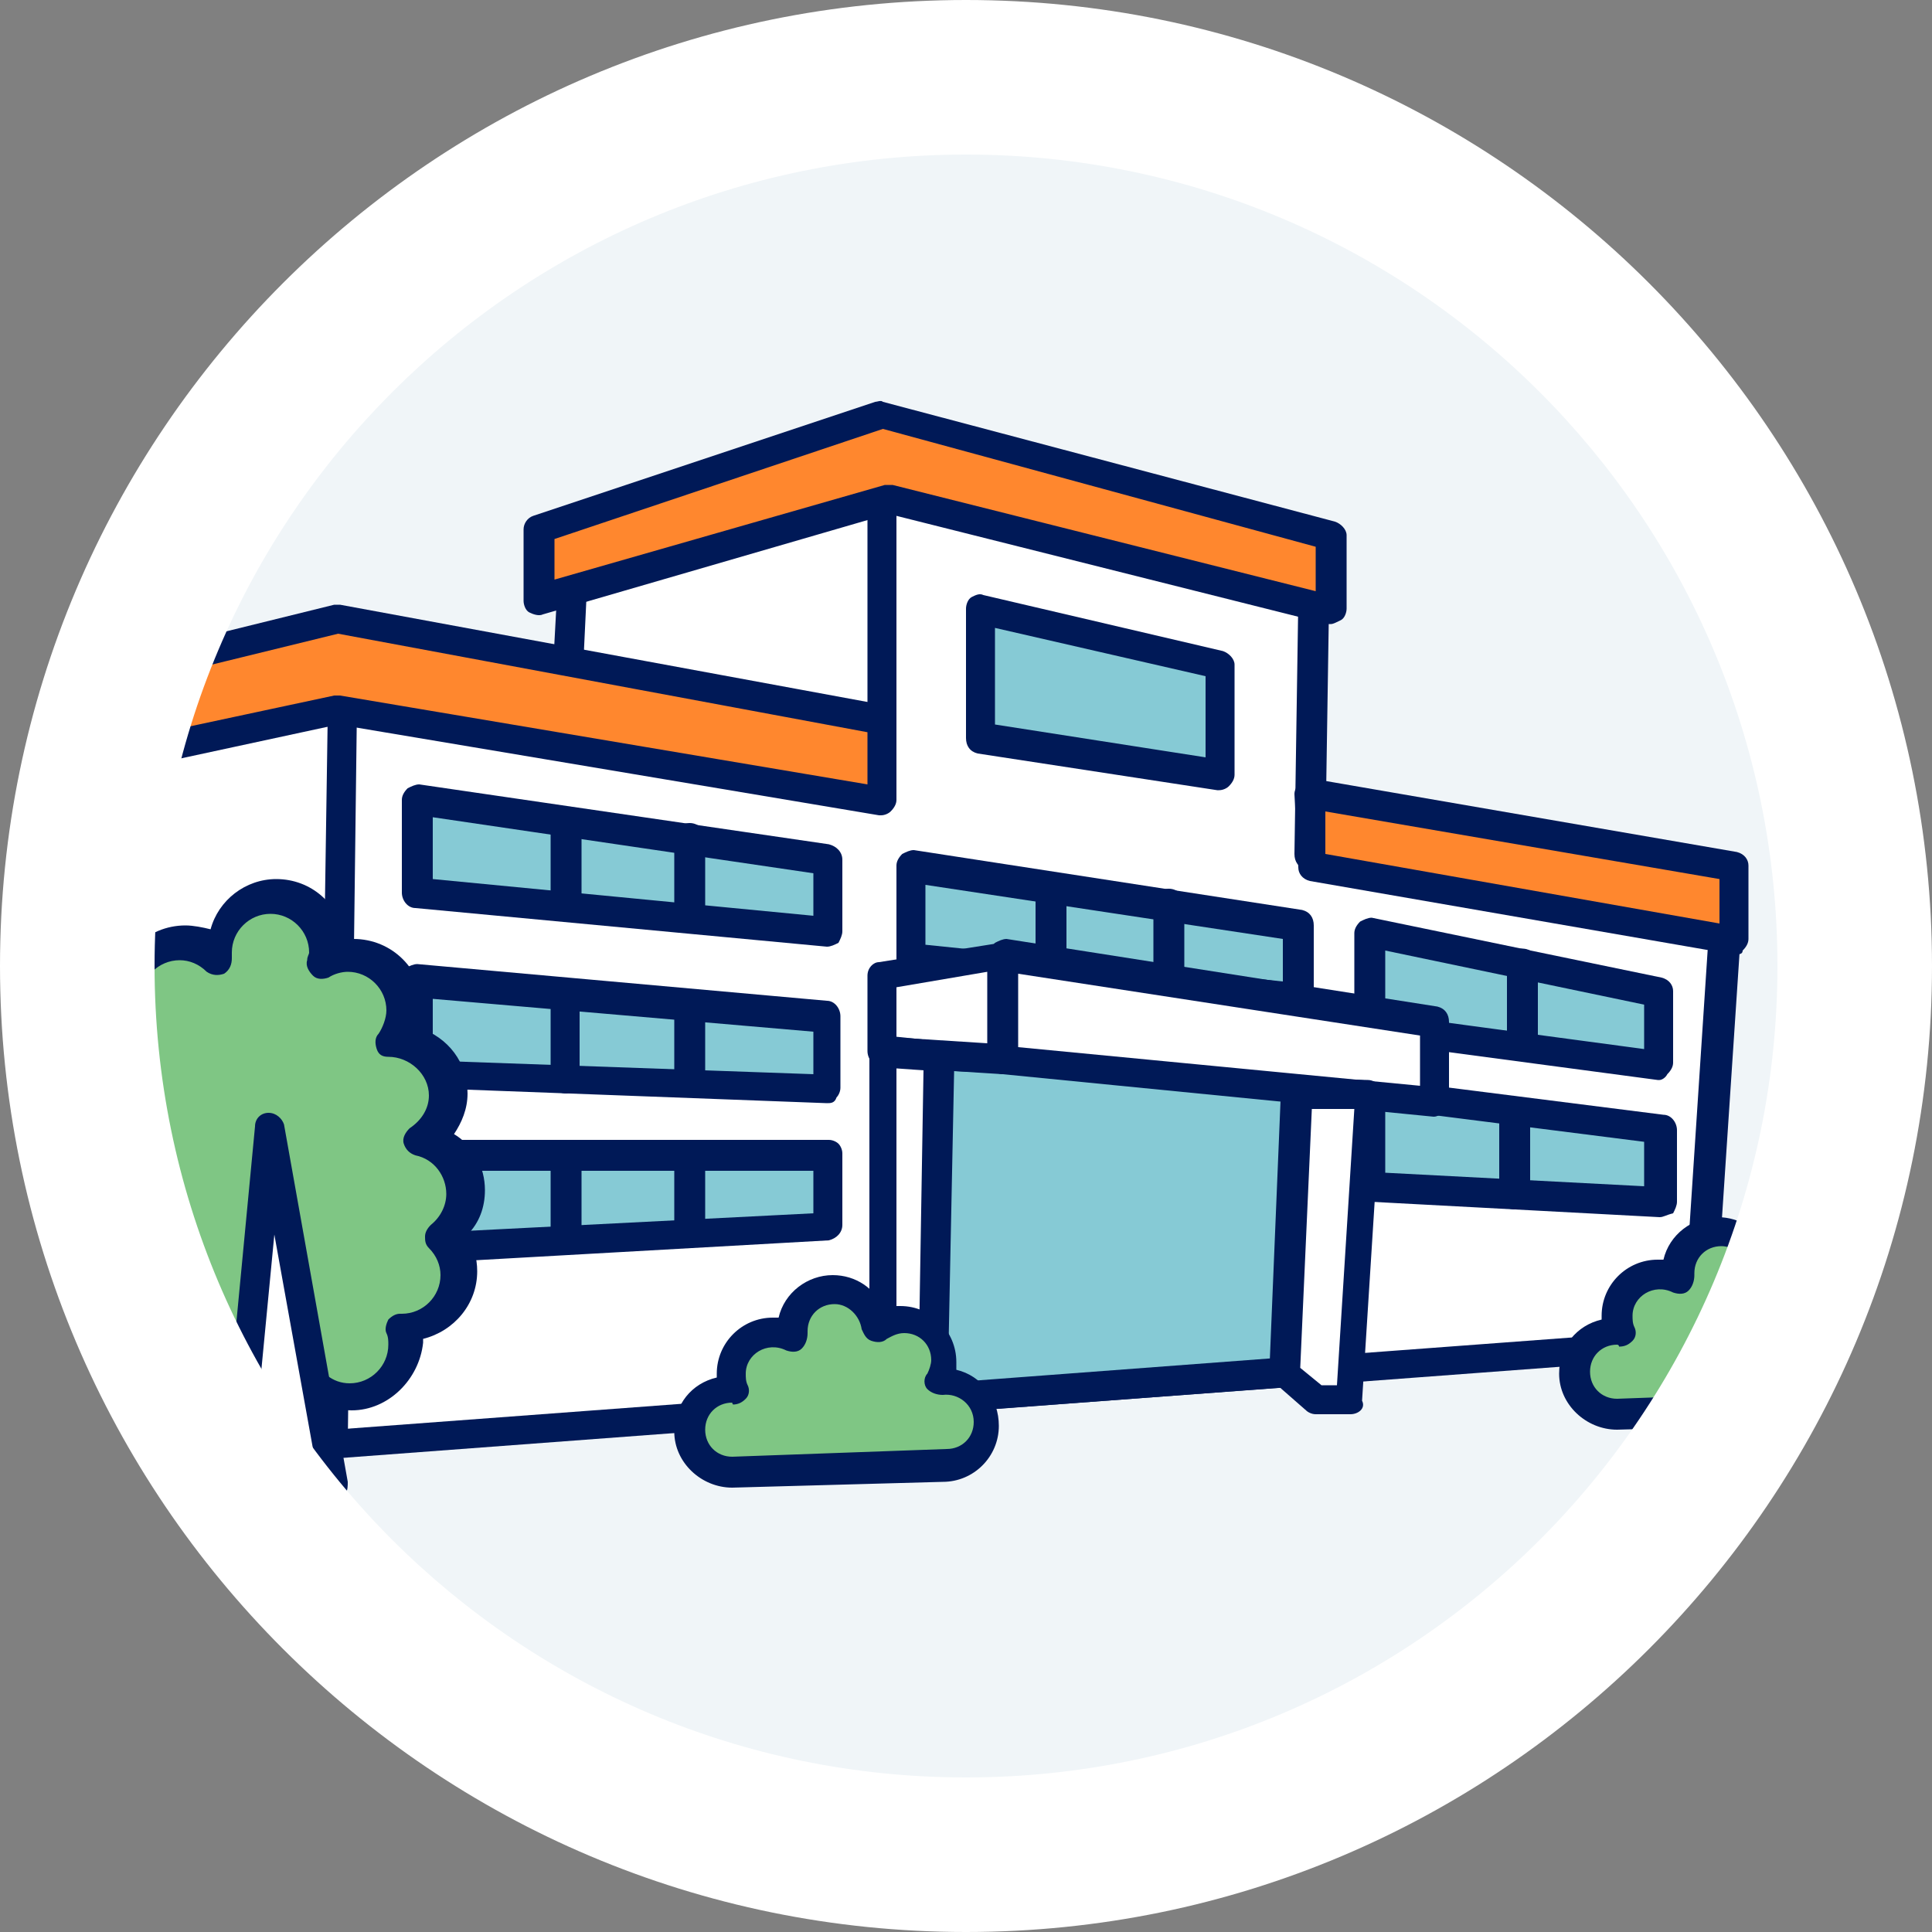 <?xml version="1.0" encoding="utf-8"?>
<!-- Generator: Adobe Illustrator 26.5.0, SVG Export Plug-In . SVG Version: 6.00 Build 0)  -->
<svg version="1.1" id="_レイヤー_2" xmlns="http://www.w3.org/2000/svg" xmlns:xlink="http://www.w3.org/1999/xlink" x="0px"
	 y="0px" viewBox="0 0 100 100" style="enable-background:new 0 0 100 100;" xml:space="preserve">
<rect x="0" y="0" width="100" height="100" fill="#808080" stroke="none"/>
<style type="text/css">
	.st0{fill:#F0F5F8;}
	.st1{clip-path:url(#SVGID_00000041986668325060034610000000482672287203183767_);}
	.st2{fill:#FFFFFF;}
	.st3{fill:#001957;}
	.st4{fill:#86CAD5;}
	.st5{fill:#7FC684;}
	.st6{fill:#FF872E;}
</style>
<g id="img">
	<circle class="st0" cx="50" cy="50" r="45.6"/>
	<g>
		<g>
			<defs>
				<circle id="SVGID_1_" cx="50" cy="50" r="46.6"/>
			</defs>
			<clipPath id="SVGID_00000119109212061225822270000006796969039248271267_">
				<use xlink:href="#SVGID_1_"  style="overflow:visible;"/>
			</clipPath>
			<g style="clip-path:url(#SVGID_00000119109212061225822270000006796969039248271267_);">
				<g>
					<polygon class="st2" points="29.6,29.4 45.6,24 45.6,40 29.3,36.9 					"/>
					<path class="st3" d="M45.6,40.8c0,0-0.1,0-0.1,0l-16.4-3.1c-0.4-0.1-0.6-0.4-0.6-0.8l0.4-7.4c0-0.3,0.2-0.6,0.5-0.7l16-5.5
						c0.2-0.1,0.5,0,0.7,0.1c0.2,0.1,0.3,0.4,0.3,0.6l0,16.1c0,0.2-0.1,0.4-0.3,0.6C46,40.7,45.8,40.8,45.6,40.8z M30.1,36.3
						l14.8,2.8l0-14.1l-14.5,5L30.1,36.3z"/>
				</g>
				<g>
					<polygon class="st2" points="67.7,44.3 67.9,30.6 45.6,24 45.6,40 45.6,40 17.7,34.7 2.8,38.1 2.1,69.7 17.2,74.7 87.8,69.4 
						89.2,48.4 					"/>
					<path class="st3" d="M17.2,75.5c-0.1,0-0.2,0-0.2,0l-15.1-5c-0.3-0.1-0.5-0.4-0.5-0.7l0.8-31.6c0-0.3,0.3-0.6,0.6-0.7l14.9-3.5
						c0.1,0,0.2,0,0.3,0l27,5.2V24c0-0.2,0.1-0.5,0.3-0.6c0.2-0.1,0.4-0.2,0.7-0.1l22.3,6.6c0.3,0.1,0.5,0.4,0.5,0.7l-0.2,13l20.9,4
						c0.4,0.1,0.6,0.4,0.6,0.8l-1.4,21.1c0,0.4-0.3,0.7-0.7,0.7L17.2,75.5C17.2,75.5,17.2,75.5,17.2,75.5z M2.8,69.2l14.5,4.8
						l69.8-5.2L88.4,49l-20.8-4c-0.4-0.1-0.6-0.4-0.6-0.8l0.2-13.1L46.4,25v15c0,0.2-0.1,0.4-0.3,0.6c-0.2,0.1-0.4,0.2-0.6,0.2
						l-27.8-5.3L3.6,38.7L2.8,69.2z"/>
				</g>
				<g>
					<polygon class="st4" points="47.8,72.4 47.8,54.6 67.2,55.5 66.6,71 					"/>
					<path class="st3" d="M47.8,73.2c-0.2,0-0.4-0.1-0.5-0.2c-0.2-0.1-0.2-0.3-0.2-0.6V54.6c0-0.2,0.1-0.4,0.2-0.5
						c0.1-0.1,0.3-0.2,0.6-0.2l19.4,0.9c0.4,0,0.7,0.4,0.7,0.8l-0.6,15.5c0,0.4-0.3,0.7-0.7,0.7L47.8,73.2
						C47.9,73.2,47.8,73.2,47.8,73.2z M48.6,55.4v16.2l17.3-1.3l0.6-14.1L48.6,55.4z"/>
				</g>
				<path class="st3" d="M17.2,75.5C17.2,75.5,17.2,75.5,17.2,75.5c-0.4,0-0.8-0.4-0.8-0.8L17,34.6c0-0.4,0.3-0.7,0.8-0.7
					c0,0,0,0,0,0c0.4,0,0.8,0.3,0.7,0.8L18,74.7C18,75.1,17.6,75.5,17.2,75.5z"/>
				<g>
					<path class="st5" d="M94.8,72.9c1.2,0,2.2-1,2.2-2.2c0-1.2-1-2.2-2.2-2.2c-0.1,0-0.2,0-0.3,0c0.2-0.3,0.3-0.7,0.3-1.2
						c0-1.2-1-2.2-2.2-2.2c-0.5,0-1,0.2-1.4,0.5c-0.1-1.1-1-2-2.2-2c-1.2,0-2.2,1-2.2,2.2c0,0.1,0,0.2,0,0.3c-0.3-0.2-0.7-0.3-1-0.3
						c-1.2,0-2.2,1-2.2,2.2c0,0.3,0.1,0.6,0.2,0.9c-0.1,0-0.1,0-0.2,0c-1.2,0-2.2,1-2.2,2.2c0,1.2,1,2.2,2.2,2.2L94.8,72.9z"/>
					<path class="st3" d="M83.7,74c-1.6,0-3-1.3-3-2.9c0-1.4,0.9-2.5,2.2-2.8c0-0.1,0-0.1,0-0.2c0-1.6,1.3-2.9,2.9-2.9
						c0.1,0,0.2,0,0.3,0c0.3-1.3,1.5-2.2,2.8-2.2c1.2,0,2.2,0.7,2.6,1.7c0.3-0.1,0.6-0.1,0.9-0.1c1.6,0,2.9,1.3,2.9,2.9
						c0,0.2,0,0.3,0,0.4c1.3,0.3,2.2,1.5,2.2,2.9c0,1.6-1.3,2.9-2.9,2.9L83.7,74C83.7,74,83.7,74,83.7,74z M83.7,69.6
						c-0.8,0-1.4,0.6-1.4,1.4c0,0.8,0.6,1.4,1.4,1.4l11.1-0.4c0,0,0,0,0,0c0.8,0,1.4-0.6,1.4-1.4c0-0.9-0.8-1.5-1.6-1.4
						c-0.3,0-0.6-0.1-0.7-0.3c-0.2-0.2-0.2-0.6,0-0.8c0.1-0.2,0.2-0.5,0.2-0.7c0-0.8-0.6-1.4-1.4-1.4c-0.4,0-0.7,0.2-0.9,0.3
						c-0.2,0.2-0.5,0.2-0.8,0.1c-0.3-0.1-0.4-0.4-0.5-0.6c-0.1-0.7-0.7-1.3-1.4-1.3c-0.8,0-1.4,0.6-1.4,1.4c0,0,0,0.1,0,0.1
						c0,0.3-0.1,0.6-0.3,0.8c-0.2,0.2-0.5,0.2-0.8,0.1c-1-0.5-2.1,0.2-2.1,1.2c0,0.2,0,0.4,0.1,0.6c0.1,0.2,0.1,0.5-0.1,0.7
						c-0.2,0.2-0.4,0.3-0.7,0.3C83.8,69.6,83.7,69.6,83.7,69.6C83.7,69.6,83.7,69.6,83.7,69.6z"/>
				</g>
				<g>
					<g>
						<polygon class="st4" points="21.6,46.2 21.6,41.4 42.8,44.5 42.8,48.2 						"/>
						<path class="st3" d="M42.8,49C42.8,49,42.8,49,42.8,49l-21.3-2c-0.4,0-0.7-0.4-0.7-0.8v-4.8c0-0.2,0.1-0.4,0.3-0.6
							c0.2-0.1,0.4-0.2,0.6-0.2l21.2,3.1c0.4,0.1,0.7,0.4,0.7,0.8v3.7c0,0.2-0.1,0.4-0.2,0.6C43.2,48.9,43,49,42.8,49z M22.4,45.5
							l19.7,1.9v-2.2l-19.7-2.9V45.5z"/>
					</g>
					<path class="st3" d="M29.3,47.5c-0.4,0-0.8-0.3-0.8-0.8v-3.8c0-0.4,0.3-0.8,0.8-0.8s0.8,0.3,0.8,0.8v3.8
						C30,47.2,29.7,47.5,29.3,47.5z"/>
					<path class="st3" d="M35.7,48.1c-0.4,0-0.8-0.3-0.8-0.8v-3.9c0-0.4,0.3-0.8,0.8-0.8c0.4,0,0.8,0.3,0.8,0.8v3.9
						C36.5,47.8,36.1,48.1,35.7,48.1z"/>
				</g>
				<g>
					<g>
						<polygon class="st4" points="47.1,49.6 47.1,44.8 67.2,47.9 67.2,51.6 						"/>
						<path class="st3" d="M67.2,52.4C67.2,52.4,67.2,52.4,67.2,52.4l-20.1-2c-0.4,0-0.7-0.4-0.7-0.8v-4.8c0-0.2,0.1-0.4,0.3-0.6
							c0.2-0.1,0.4-0.2,0.6-0.2l20.1,3.1c0.4,0.1,0.6,0.4,0.6,0.8v3.7c0,0.2-0.1,0.4-0.3,0.6C67.6,52.3,67.4,52.4,67.2,52.4z
							 M47.9,48.9l18.5,1.9v-2.2l-18.5-2.8V48.9z"/>
					</g>
					<path class="st3" d="M54.4,50.9c-0.4,0-0.8-0.3-0.8-0.8v-3.8c0-0.4,0.3-0.8,0.8-0.8c0.4,0,0.8,0.3,0.8,0.8v3.8
						C55.2,50.6,54.8,50.9,54.4,50.9z"/>
					<path class="st3" d="M60.5,51.5c-0.4,0-0.8-0.3-0.8-0.8v-3.9c0-0.4,0.3-0.8,0.8-0.8c0.4,0,0.8,0.3,0.8,0.8v3.9
						C61.2,51.2,60.9,51.5,60.5,51.5z"/>
				</g>
				<g>
					<g>
						<polygon class="st4" points="21.6,55.6 21.6,50.8 42.8,52.7 42.8,56.4 						"/>
						<path class="st3" d="M42.8,57.1C42.8,57.1,42.8,57.1,42.8,57.1l-21.3-0.8c-0.4,0-0.7-0.4-0.7-0.8v-4.8c0-0.2,0.1-0.4,0.2-0.6
							c0.2-0.1,0.4-0.2,0.6-0.2l21.2,1.9c0.4,0,0.7,0.4,0.7,0.8v3.7c0,0.2-0.1,0.4-0.2,0.5C43.2,57.1,43,57.1,42.8,57.1z M22.4,54.9
							l19.7,0.7v-2.2l-19.7-1.7V54.9z"/>
					</g>
					<path class="st3" d="M29.3,56.6c-0.4,0-0.8-0.3-0.8-0.8V52c0-0.4,0.3-0.8,0.8-0.8S30,51.5,30,52v3.8
						C30,56.2,29.7,56.6,29.3,56.6z"/>
					<path class="st3" d="M35.7,56.3c-0.4,0-0.8-0.3-0.8-0.8v-3c0-0.4,0.3-0.8,0.8-0.8c0.4,0,0.8,0.3,0.8,0.8v3
						C36.5,55.9,36.1,56.3,35.7,56.3z"/>
				</g>
				<g>
					<g>
						<polygon class="st4" points="21.6,64.6 21.6,59.8 42.8,59.8 42.8,63.5 						"/>
						<path class="st3" d="M21.6,65.4c-0.2,0-0.4-0.1-0.5-0.2c-0.2-0.1-0.2-0.3-0.2-0.6v-4.8c0-0.4,0.3-0.8,0.8-0.8l21.2,0
							c0,0,0,0,0,0c0.2,0,0.4,0.1,0.5,0.2c0.1,0.1,0.2,0.3,0.2,0.5v3.7c0,0.4-0.3,0.7-0.7,0.8L21.6,65.4
							C21.6,65.4,21.6,65.4,21.6,65.4z M22.4,60.6v3.2l19.7-1v-2.2L22.4,60.6z"/>
					</g>
					<path class="st3" d="M29.3,64.9c-0.4,0-0.8-0.3-0.8-0.8v-3.8c0-0.4,0.3-0.8,0.8-0.8s0.8,0.3,0.8,0.8v3.8
						C30,64.6,29.7,64.9,29.3,64.9z"/>
					<path class="st3" d="M35.7,64c-0.4,0-0.8-0.3-0.8-0.8v-3c0-0.4,0.3-0.8,0.8-0.8c0.4,0,0.8,0.3,0.8,0.8v3
						C36.5,63.7,36.1,64,35.7,64z"/>
				</g>
				<g>
					<g>
						<polygon class="st4" points="70.9,53.1 70.9,48.3 85.9,51.4 85.9,55.1 						"/>
						<path class="st3" d="M85.9,55.9c0,0-0.1,0-0.1,0l-15-2c-0.4-0.1-0.7-0.4-0.7-0.8v-4.8c0-0.2,0.1-0.4,0.3-0.6
							c0.2-0.1,0.4-0.2,0.6-0.2l15,3.1c0.4,0.1,0.6,0.4,0.6,0.7v3.7c0,0.2-0.1,0.4-0.3,0.6C86.2,55.8,86,55.9,85.9,55.9z M71.7,52.5
							l13.4,1.8V52l-13.4-2.8V52.5z"/>
					</g>
					<path class="st3" d="M78.8,54.5c-0.4,0-0.8-0.3-0.8-0.8v-3.8c0-0.4,0.3-0.8,0.8-0.8c0.4,0,0.8,0.3,0.8,0.8v3.8
						C79.5,54.2,79.2,54.5,78.8,54.5z"/>
				</g>
				<g>
					<g>
						<polygon class="st4" points="70.9,61.4 70.9,56.6 85.9,58.5 85.9,62.2 						"/>
						<path class="st3" d="M85.9,63C85.8,63,85.8,63,85.9,63l-15-0.8c-0.4,0-0.7-0.4-0.7-0.8v-4.8c0-0.2,0.1-0.4,0.3-0.6
							c0.2-0.1,0.4-0.2,0.6-0.2l15,1.9c0.4,0,0.7,0.4,0.7,0.8v3.7c0,0.2-0.1,0.4-0.2,0.6C86.2,62.9,86.1,63,85.9,63z M71.7,60.7
							l13.4,0.7v-2.3l-13.4-1.7V60.7z"/>
					</g>
					<path class="st3" d="M78.4,62.6c-0.4,0-0.8-0.3-0.8-0.8V58c0-0.4,0.3-0.8,0.8-0.8s0.8,0.3,0.8,0.8v3.8
						C79.1,62.2,78.8,62.6,78.4,62.6z"/>
				</g>
				<g>
					<g>
						<path class="st5" d="M24.1,61.6c0-1.3-0.9-2.4-2.2-2.7c0.8-0.5,1.3-1.4,1.3-2.4c0-1.5-1.2-2.8-2.8-2.8c0,0,0,0,0,0
							c0.3-0.5,0.5-1,0.5-1.6c0-1.5-1.2-2.8-2.8-2.8c-0.5,0-0.9,0.1-1.3,0.4c0-0.2,0.1-0.4,0.1-0.6c0-1.5-1.3-2.8-2.8-2.8
							c-1.5,0-2.8,1.2-2.8,2.8c0,0.1,0,0.3,0,0.4c-0.5-0.5-1.2-0.8-2-0.8c-1.5,0-2.8,1.2-2.8,2.8c0,0.7,0.2,1.3,0.6,1.8
							c-0.1,0-0.1,0-0.2,0c-1.5,0-2.8,1.2-2.8,2.8c0,1.1,0.6,2,1.5,2.5c-1.1,0.4-1.9,1.4-1.9,2.6c0,1.3,0.9,2.4,2.1,2.7
							c-0.8,0.5-1.3,1.4-1.3,2.4c0,1.5,1.2,2.8,2.8,2.8c0.2,0,0.5,0,0.7-0.1C8,69,8,69.2,8,69.4c0,1.5,1.2,2.8,2.8,2.8
							c1.3,0,2.3-0.8,2.7-2c0.3,0.1,0.7,0.2,1,0.2c0.4,0,0.7-0.1,1.1-0.2c0.3,1.2,1.4,2,2.7,2c1.5,0,2.8-1.2,2.8-2.8
							c0-0.3-0.1-0.6-0.2-0.9c0.1,0,0.1,0,0.2,0c1.5,0,2.8-1.2,2.8-2.8c0-0.8-0.3-1.5-0.8-2C23.7,63.3,24.1,62.5,24.1,61.6z"/>
						<path class="st3" d="M18.2,73c-1.3,0-2.5-0.7-3.1-1.9c-0.4,0.1-0.8,0.1-1.2,0c-0.6,1.1-1.8,1.8-3.1,1.8
							c-1.9,0-3.4-1.5-3.5-3.3c-1.9-0.1-3.4-1.6-3.4-3.5c0-0.8,0.3-1.6,0.8-2.2c-0.9-0.7-1.5-1.7-1.5-2.9c0-1.1,0.5-2.1,1.3-2.7
							c-0.6-0.6-0.9-1.5-0.9-2.3c0-1.6,1.1-3,2.6-3.4c-0.1-0.4-0.2-0.7-0.2-1.1c0-2,1.6-3.6,3.6-3.6c0.4,0,0.9,0.1,1.3,0.2
							c0.4-1.5,1.8-2.6,3.4-2.6c1.8,0,3.3,1.3,3.5,3.1c0.2,0,0.4,0,0.5,0c2,0,3.6,1.6,3.6,3.6c0,0.4-0.1,0.7-0.2,1
							c1.5,0.5,2.5,1.8,2.5,3.4c0,0.8-0.3,1.5-0.7,2.1c1,0.6,1.6,1.7,1.6,2.9c0,0.9-0.3,1.7-0.9,2.3c0.3,0.6,0.5,1.2,0.5,1.9
							c0,1.7-1.2,3.1-2.8,3.5c0,0.1,0,0.1,0,0.2C21.7,71.4,20.1,73,18.2,73z M15.5,69.5c0.1,0,0.2,0,0.3,0.1
							c0.2,0.1,0.3,0.3,0.4,0.5c0.3,0.9,1,1.5,1.9,1.5c1.1,0,2-0.9,2-2c0-0.2,0-0.4-0.1-0.6c-0.1-0.2,0-0.5,0.1-0.7
							c0.2-0.2,0.4-0.3,0.6-0.3c0,0,0.1,0,0.1,0c0,0,0,0,0,0c1.1,0,2-0.9,2-2c0-0.5-0.2-1-0.6-1.4c-0.2-0.2-0.2-0.4-0.2-0.6
							c0-0.2,0.1-0.4,0.3-0.6c0.5-0.4,0.8-1,0.8-1.6c0-0.9-0.6-1.8-1.6-2c-0.3-0.1-0.5-0.3-0.6-0.6c-0.1-0.3,0.1-0.6,0.3-0.8
							c0.6-0.4,1-1,1-1.7c0-1.1-1-2-2.1-2c-0.3,0-0.5-0.1-0.6-0.4c-0.1-0.3-0.1-0.6,0.1-0.8c0.2-0.3,0.4-0.8,0.4-1.2
							c0-1.1-0.9-2-2-2c-0.3,0-0.7,0.1-1,0.3c-0.3,0.1-0.6,0.1-0.8-0.1c-0.2-0.2-0.4-0.5-0.3-0.8c0-0.2,0.1-0.3,0.1-0.4
							c0-1.1-0.9-2-2-2s-2,0.9-2,2c0,0.1,0,0.2,0,0.3c0,0.3-0.1,0.6-0.4,0.8c-0.3,0.1-0.6,0.1-0.9-0.1c-0.4-0.4-0.9-0.6-1.4-0.6
							c-1.1,0-2,0.9-2,2c0,0.6,0.3,1,0.5,1.3C8,53,8.1,53.3,7.9,53.6C7.8,53.8,7.5,54,7.2,54c0,0-0.1,0-0.1,0c0,0,0,0,0,0
							C5.9,54,5,54.9,5,56c0,0.7,0.4,1.4,1.1,1.8c0.3,0.1,0.4,0.4,0.4,0.7c0,0.3-0.2,0.6-0.5,0.7c-0.8,0.3-1.4,1-1.4,1.9
							c0,0.9,0.6,1.7,1.5,2c0.3,0.1,0.5,0.3,0.6,0.6c0,0.3-0.1,0.6-0.4,0.8c-0.6,0.4-1,1-1,1.7c0,1.1,0.9,2,2,2c0.1,0,0.3,0,0.5-0.1
							c0.3-0.1,0.5,0,0.7,0.2c0.2,0.2,0.3,0.5,0.2,0.7c0,0.2-0.1,0.3-0.1,0.5c0,1.1,0.9,2,2,2c0.9,0,1.7-0.6,1.9-1.5
							c0.1-0.2,0.2-0.4,0.4-0.5c0.2-0.1,0.4-0.1,0.6,0c0.5,0.2,1,0.2,1.5,0C15.3,69.5,15.4,69.5,15.5,69.5z"/>
					</g>
					<g>
						<polygon class="st2" points="14,58.3 17.3,76.9 12.1,77.2 						"/>
						<path class="st3" d="M12.1,78c-0.2,0-0.4-0.1-0.5-0.2c-0.2-0.2-0.2-0.4-0.2-0.6l1.8-18.9c0-0.4,0.3-0.7,0.7-0.7
							c0.4,0,0.7,0.3,0.8,0.6L18,76.7c0,0.2,0,0.4-0.1,0.6c-0.1,0.2-0.3,0.3-0.5,0.3L12.1,78C12.2,78,12.2,78,12.1,78z M14.2,63.9
							L13,76.4l3.4-0.3L14.2,63.9z"/>
					</g>
				</g>
				<g>
					<g>
						<polygon class="st2" points="45.6,54.4 45.6,50.5 51.9,49.4 51.9,54.9 						"/>
						<path class="st3" d="M51.9,55.6C51.9,55.6,51.9,55.6,51.9,55.6l-6.3-0.4c-0.4,0-0.7-0.4-0.7-0.8v-3.9c0-0.4,0.3-0.7,0.6-0.7
							l6.3-1c0.2,0,0.4,0,0.6,0.2c0.2,0.1,0.3,0.4,0.3,0.6v5.4c0,0.2-0.1,0.4-0.2,0.6C52.3,55.5,52.1,55.6,51.9,55.6z M46.4,53.7
							l4.7,0.3v-3.7l-4.7,0.8V53.7z"/>
					</g>
					<g>
						<polygon class="st2" points="74.2,52.9 74.2,57 51.9,54.9 51.9,49.4 						"/>
						<path class="st3" d="M74.2,57.8C74.1,57.8,74.1,57.8,74.2,57.8l-22.3-2.2c-0.4,0-0.7-0.4-0.7-0.8v-5.4c0-0.2,0.1-0.4,0.3-0.6
							c0.2-0.1,0.4-0.2,0.6-0.2l22.3,3.5c0.4,0.1,0.6,0.4,0.6,0.8V57c0,0.2-0.1,0.4-0.2,0.6C74.5,57.7,74.4,57.8,74.2,57.8z
							 M52.7,54.2l20.8,2v-2.6l-20.8-3.2V54.2z"/>
					</g>
				</g>
				<g>
					<polygon class="st2" points="45.6,73.9 45.6,54.4 48.6,54.7 48.3,74.4 					"/>
					<path class="st3" d="M48.3,75.2c0,0-0.1,0-0.1,0l-2.6-0.5c-0.4-0.1-0.6-0.4-0.6-0.7V54.4c0-0.2,0.1-0.4,0.2-0.6
						c0.2-0.1,0.4-0.2,0.6-0.2l2.9,0.3c0.4,0,0.7,0.4,0.7,0.8L49,74.4c0,0.2-0.1,0.4-0.3,0.6C48.6,75.1,48.4,75.2,48.3,75.2z
						 M46.4,73.3l1.1,0.2l0.3-18.1l-1.4-0.1V73.3z"/>
				</g>
				<g>
					<path class="st5" d="M49,75.9c1.2,0,2.2-1,2.2-2.2c0-1.2-1-2.2-2.2-2.2c-0.1,0-0.2,0-0.3,0c0.2-0.3,0.3-0.7,0.3-1.2
						c0-1.2-1-2.2-2.2-2.2c-0.5,0-1,0.2-1.4,0.5c-0.1-1.1-1-2-2.2-2c-1.2,0-2.2,1-2.2,2.2c0,0.1,0,0.2,0,0.3c-0.3-0.2-0.7-0.3-1-0.3
						c-1.2,0-2.2,1-2.2,2.2c0,0.3,0.1,0.6,0.2,0.9c-0.1,0-0.1,0-0.2,0c-1.2,0-2.2,1-2.2,2.2c0,1.2,1,2.2,2.2,2.2L49,75.9z"/>
					<path class="st3" d="M37.9,77c-1.6,0-3-1.3-3-2.9c0-1.4,0.9-2.5,2.2-2.8c0-0.1,0-0.1,0-0.2c0-1.6,1.3-2.9,2.9-2.9
						c0.1,0,0.2,0,0.3,0c0.3-1.3,1.5-2.2,2.8-2.2c1.2,0,2.2,0.7,2.6,1.7c0.3-0.1,0.6-0.1,0.9-0.1c1.6,0,2.9,1.3,2.9,2.9
						c0,0.2,0,0.3,0,0.4c1.3,0.3,2.2,1.5,2.2,2.9c0,1.6-1.3,2.9-2.9,2.9L37.9,77L37.9,77z M37.9,72.6c-0.8,0-1.4,0.6-1.4,1.4
						c0,0.8,0.6,1.4,1.4,1.4l11.1-0.4c0,0,0,0,0,0c0.8,0,1.4-0.6,1.4-1.4c0-0.9-0.8-1.5-1.6-1.4c-0.3,0-0.6-0.1-0.8-0.3
						c-0.2-0.2-0.2-0.6,0-0.8c0.1-0.2,0.2-0.5,0.2-0.7c0-0.8-0.6-1.4-1.4-1.4c-0.4,0-0.7,0.2-0.9,0.3c-0.2,0.2-0.5,0.2-0.8,0.1
						c-0.3-0.1-0.4-0.4-0.5-0.6c-0.1-0.7-0.7-1.3-1.4-1.3c-0.8,0-1.4,0.6-1.4,1.4c0,0,0,0.1,0,0.1c0,0.3-0.1,0.6-0.3,0.8
						c-0.2,0.2-0.5,0.2-0.8,0.1c-1-0.5-2.1,0.2-2.1,1.2c0,0.2,0,0.4,0.1,0.6c0.1,0.2,0.1,0.5-0.1,0.7c-0.2,0.2-0.4,0.3-0.7,0.3
						C38,72.7,37.9,72.7,37.9,72.6C37.9,72.6,37.9,72.6,37.9,72.6z"/>
				</g>
				<g>
					<polygon class="st2" points="66.6,71 68.1,72.4 69.9,72.4 70.9,56.6 67.2,56.5 					"/>
					<path class="st3" d="M69.9,73.2h-1.8c-0.2,0-0.4-0.1-0.5-0.2l-1.6-1.4c-0.2-0.2-0.3-0.4-0.3-0.6l0.6-14.5
						c0-0.4,0.4-0.7,0.8-0.7l3.7,0.1c0.2,0,0.4,0.1,0.5,0.2c0.1,0.2,0.2,0.4,0.2,0.6l-1,15.8C70.7,72.9,70.3,73.2,69.9,73.2z
						 M68.4,71.7h0.8l0.9-14.3l-2.2,0l-0.6,13.4L68.4,71.7z"/>
				</g>
				<g>
					<polygon class="st4" points="50.8,31.5 50.8,38.2 63.1,40.1 63.1,34.4 					"/>
					<path class="st3" d="M63.1,40.9c0,0-0.1,0-0.1,0l-12.4-1.9c-0.4-0.1-0.6-0.4-0.6-0.8v-6.7c0-0.2,0.1-0.5,0.3-0.6
						c0.2-0.1,0.4-0.2,0.6-0.1l12.4,2.9c0.3,0.1,0.6,0.4,0.6,0.7v5.7c0,0.2-0.1,0.4-0.3,0.6C63.5,40.8,63.3,40.9,63.1,40.9z
						 M51.5,37.5l10.9,1.7V35l-10.9-2.5V37.5z"/>
				</g>
				<g>
					<polygon class="st6" points="2.1,35.8 17.5,32 45.6,37.2 45.6,41.4 17.5,36.7 2.1,40 					"/>
					<path class="st3" d="M45.6,42.2c0,0-0.1,0-0.1,0l-28-4.7L2.2,40.8c-0.2,0-0.5,0-0.6-0.2c-0.2-0.1-0.3-0.4-0.3-0.6v-4.2
						c0-0.3,0.2-0.7,0.6-0.7l15.4-3.8c0.1,0,0.2,0,0.3,0l28.2,5.2c0.4,0.1,0.6,0.4,0.6,0.7l0,4.2c0,0.2-0.1,0.4-0.3,0.6
						C46,42.1,45.8,42.2,45.6,42.2z M17.5,36c0,0,0.1,0,0.1,0l27.3,4.6l0-2.7l-27.4-5.1L2.8,36.4v2.7L17.3,36
						C17.4,36,17.4,36,17.5,36z"/>
				</g>
				<g>
					<polygon class="st6" points="67.8,41.1 89.8,44.9 89.8,48.7 67.9,44.9 					"/>
					<path class="st3" d="M89.8,49.4c0,0-0.1,0-0.1,0l-21.9-3.8c-0.4-0.1-0.6-0.4-0.6-0.7L67,41.1c0-0.2,0.1-0.4,0.3-0.6
						s0.4-0.2,0.6-0.2l22,3.8c0.4,0.1,0.6,0.4,0.6,0.7v3.8c0,0.2-0.1,0.4-0.3,0.6C90.2,49.4,90,49.4,89.8,49.4z M68.6,44.2L89,47.8
						v-2.3L68.6,42L68.6,44.2z"/>
				</g>
				<g>
					<polygon class="st6" points="27.9,27.3 45.6,21.4 68.9,27.7 68.9,31.5 46,25.8 27.9,31.1 					"/>
					<path class="st3" d="M68.9,32.3c-0.1,0-0.1,0-0.2,0L46,26.6l-17.9,5.2c-0.2,0.1-0.5,0-0.7-0.1c-0.2-0.1-0.3-0.4-0.3-0.6v-3.7
						c0-0.3,0.2-0.6,0.5-0.7l17.7-5.9c0.1,0,0.3-0.1,0.4,0L69.1,27c0.3,0.1,0.6,0.4,0.6,0.7v3.8c0,0.2-0.1,0.5-0.3,0.6
						C69.2,32.2,69,32.3,68.9,32.3z M46,25.1c0.1,0,0.1,0,0.2,0l21.9,5.5v-2.3l-22.4-6.1l-17,5.7V30l17.1-4.9
						C45.9,25.1,45.9,25.1,46,25.1z"/>
				</g>
			</g>
		</g>
	</g>
	<path class="st2" d="M50,8c23.2,0,42,18.8,42,42S73.2,92,50,92S8,73.2,8,50S26.8,8,50,8 M50,0C22.4,0,0,22.4,0,50s22.4,50,50,50
		s50-22.4,50-50S77.6,0,50,0L50,0z"/>
</g>
</svg>
